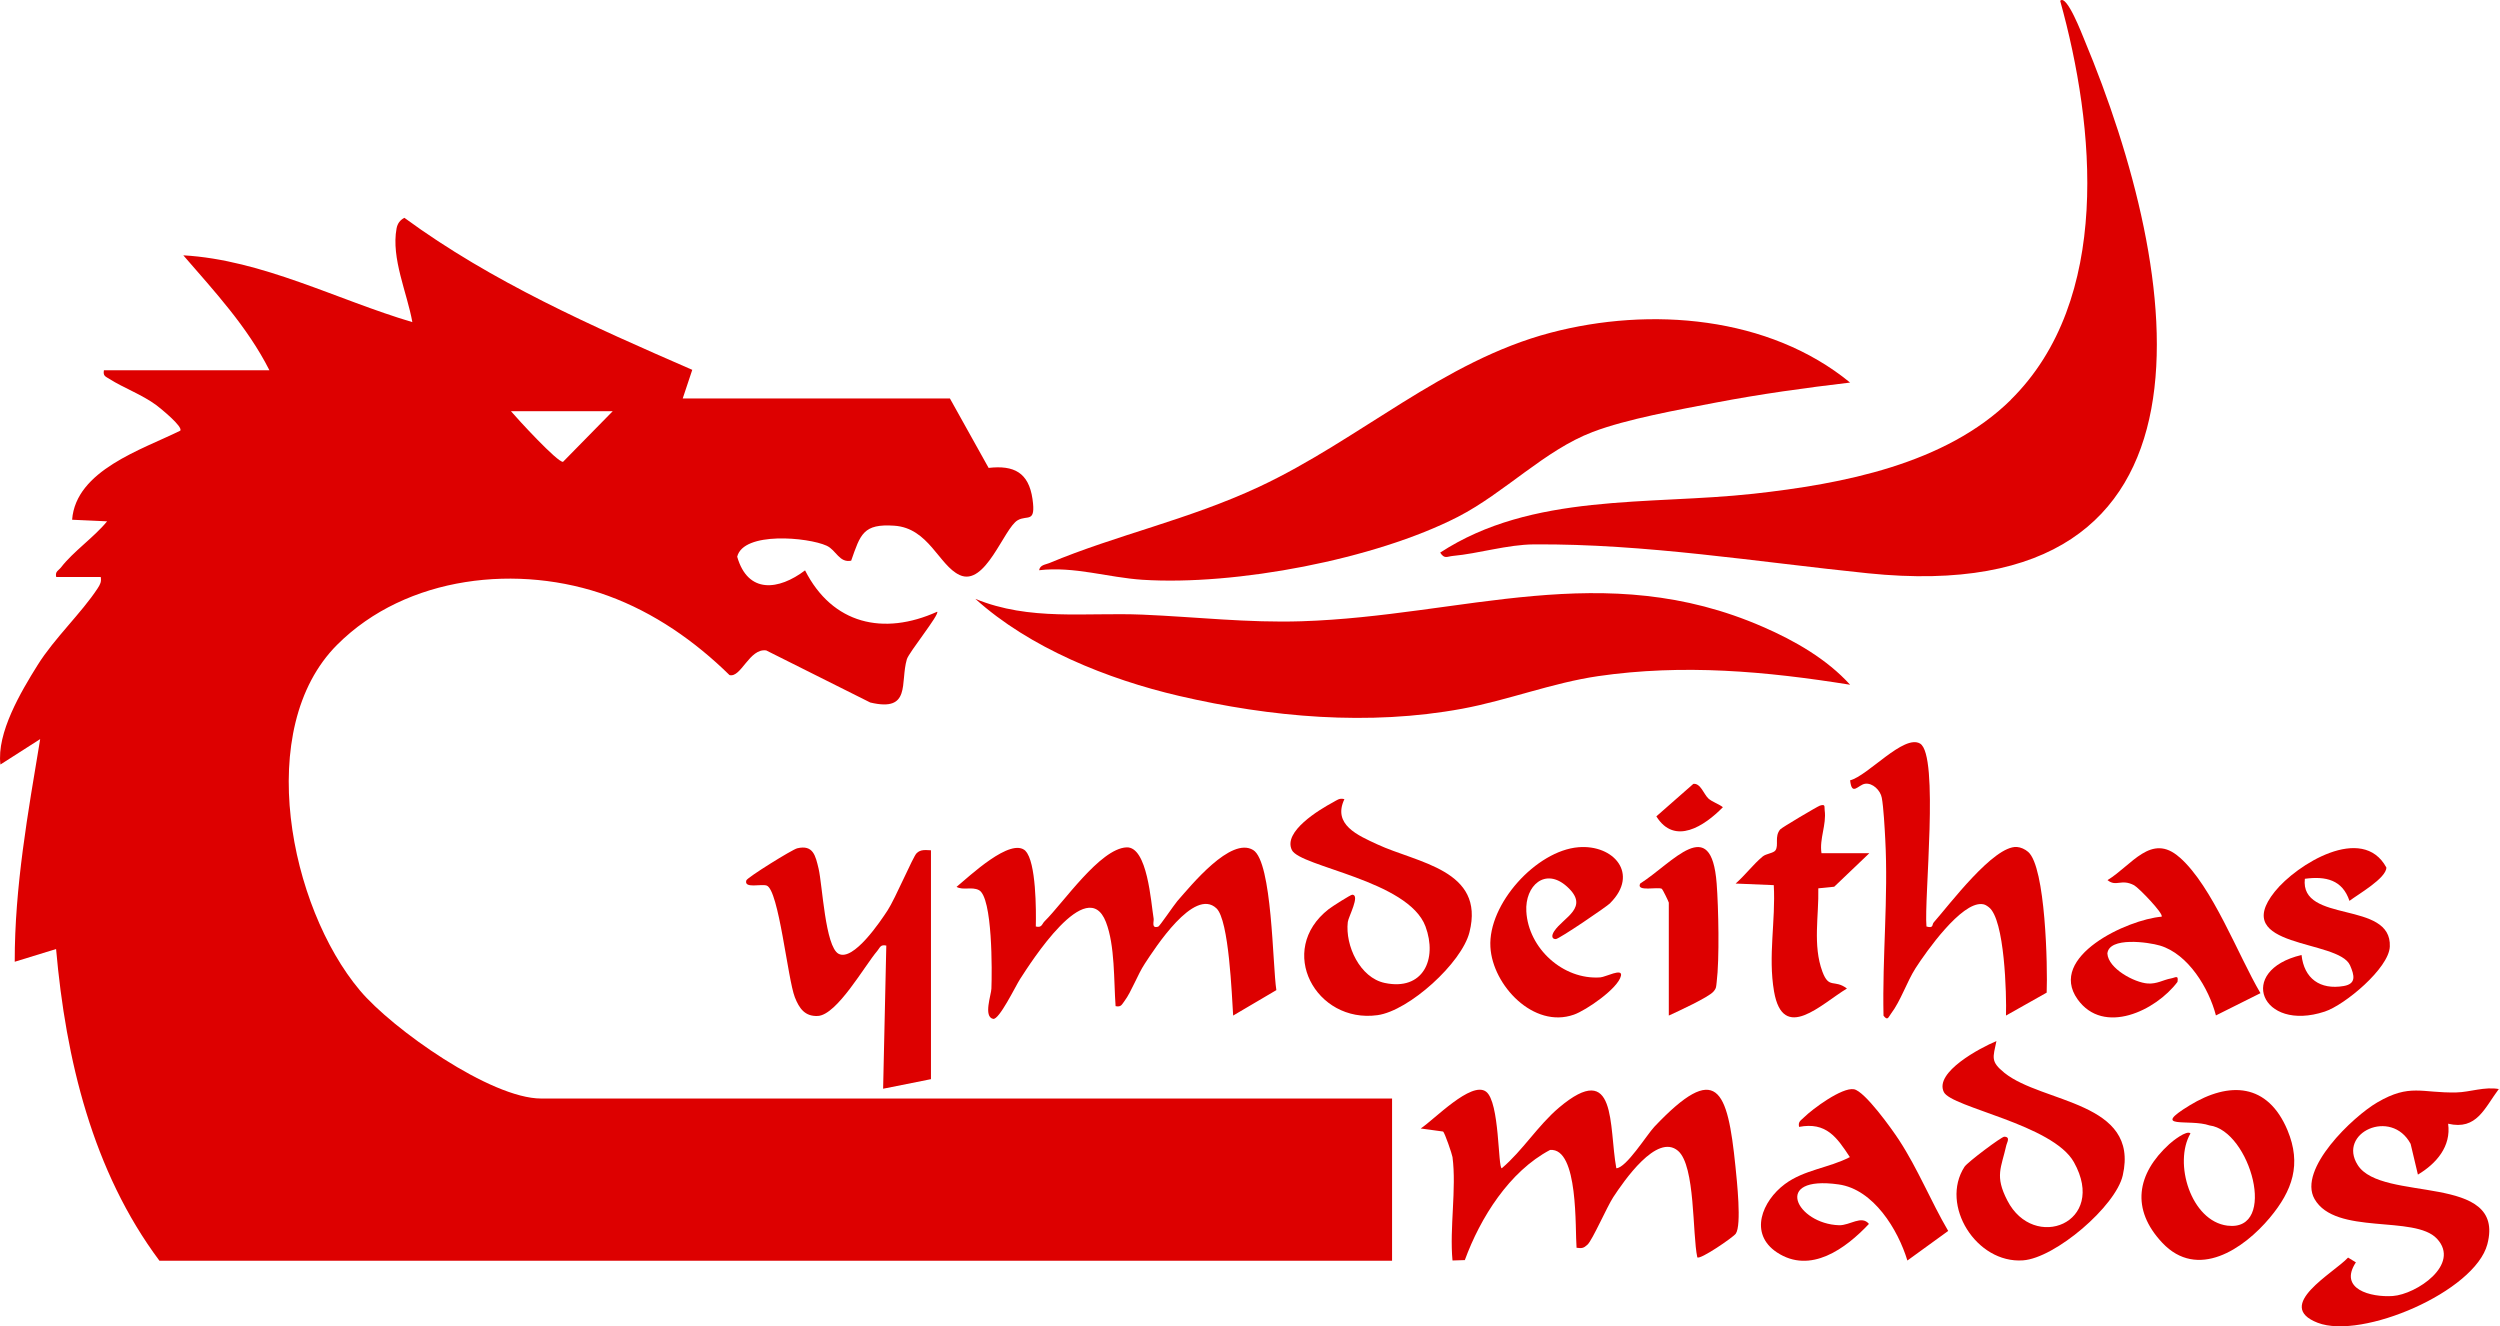 <?xml version="1.0" encoding="UTF-8" standalone="no"?>
<!DOCTYPE svg PUBLIC "-//W3C//DTD SVG 1.1//EN" "http://www.w3.org/Graphics/SVG/1.1/DTD/svg11.dtd">
<svg width="100%" height="100%" viewBox="0 0 786 417" version="1.1" xmlns="http://www.w3.org/2000/svg" xmlns:xlink="http://www.w3.org/1999/xlink" xml:space="preserve" xmlns:serif="http://www.serif.com/" style="fill-rule:evenodd;clip-rule:evenodd;stroke-linejoin:round;stroke-miterlimit:2;">
    <g transform="matrix(1,0,0,1,-1164.29,-825)">
        <g transform="matrix(4.167,0,0,4.167,1157.92,819.267)">
            <path d="M21.84,29.28C20.19,26.03 17.72,23.37 15.36,20.64C21.33,20.98 26.96,24 32.64,25.68C32.25,23.48 31.03,20.86 31.45,18.61C31.52,18.24 31.71,17.98 32.04,17.81C38.65,22.66 46.26,26.01 53.76,29.28L53.04,31.44L73.2,31.44L76.12,36.68C78.03,36.46 79.14,37.03 79.43,39.02C79.7,40.9 79.04,40.2 78.31,40.63C77.27,41.24 75.88,45.67 73.93,44.76C72.37,44.04 71.6,41.21 69,41.04C66.66,40.88 66.45,41.68 65.75,43.68C64.85,43.86 64.62,42.88 63.9,42.55C62.5,41.91 57.62,41.46 57.15,43.38C57.96,46.21 60.29,45.91 62.27,44.41C64.33,48.47 68.19,49.36 72.24,47.53C72.44,47.72 70.1,50.6 69.95,51.12C69.43,52.89 70.3,55.12 67.19,54.38L59.34,50.45C58.07,50.27 57.44,52.54 56.57,52.31C53.95,49.74 50.88,47.6 47.41,46.33C40.7,43.88 32.2,44.79 26.97,50.02C20.65,56.34 23.38,69.8 28.68,76.1C31.13,79.02 38.56,84.26 42.36,84.26L106.56,84.26L106.56,96.5L13.56,96.5C8.51,89.74 6.49,81.28 5.76,72.98L2.64,73.94C2.63,68.28 3.64,62.7 4.56,57.14L1.56,59.06C1.27,56.67 3.1,53.58 4.37,51.55C5.64,49.52 7.67,47.64 8.9,45.76C9.09,45.46 9.19,45.28 9.13,44.91L5.77,44.91C5.67,44.49 5.94,44.43 6.13,44.19C7.05,42.99 8.63,41.91 9.61,40.71L6.97,40.59C7.25,36.86 12.24,35.3 15.13,33.87C15.35,33.57 13.67,32.21 13.33,31.95C12.25,31.15 10.86,30.65 9.79,29.97C9.49,29.78 9.29,29.75 9.37,29.31L21.85,29.31L21.84,29.28ZM47.76,32.4L40.08,32.4C40.56,32.97 43.61,36.29 44.01,36.22L47.76,32.4Z" style="fill:rgb(221,0,0);fill-rule:nonzero;"/>
            <path d="M153.23,31.55C160.88,24.01 159.61,10.93 156.97,1.44C157.46,0.89 158.65,4.05 158.77,4.32C166.21,22.12 170.3,47.49 142.46,44.63C134.14,43.78 125.67,42.39 117.26,42.45C115.28,42.46 113.05,43.15 111.15,43.32C110.71,43.36 110.52,43.58 110.19,43.07C117.13,38.54 125.9,39.5 133.82,38.63C140.53,37.89 148.31,36.41 153.25,31.54L153.23,31.55Z" style="fill:rgb(221,0,0);fill-rule:nonzero;"/>
            <path d="M141.12,30.24C137.73,30.64 134.34,31.11 130.99,31.75C128.19,32.29 124.29,32.98 121.69,33.97C118.07,35.35 115.05,38.56 111.53,40.37C105.25,43.59 94.75,45.57 87.73,45.12C85.13,44.95 82.57,44.09 79.93,44.4C80,43.99 80.41,43.98 80.7,43.86C85.78,41.73 91.24,40.58 96.54,38.1C104.1,34.56 110.42,28.61 118.52,26.48C126.04,24.5 135,25.22 141.13,30.25L141.12,30.24Z" style="fill:rgb(221,0,0);fill-rule:nonzero;"/>
            <path d="M141.12,53.04C134.77,52.02 128.52,51.46 122.11,52.39C118.63,52.9 115.3,54.21 111.85,54.85C104.82,56.15 97.43,55.5 90.48,53.88C85.11,52.63 79.2,50.25 75.12,46.56C79.22,48.25 83.45,47.57 87.73,47.75C91.75,47.92 95.68,48.38 99.73,48.25C111.94,47.86 122.53,43.42 134.56,48.68C136.95,49.72 139.36,51.1 141.12,53.04Z" style="fill:rgb(221,0,0);fill-rule:nonzero;"/>
            <path d="M111.12,88.68C111.09,88.46 110.53,86.83 110.41,86.75L108.72,86.52C109.72,85.87 112.54,82.91 113.65,83.74C114.69,84.51 114.54,89.53 114.84,89.52C116.42,88.18 117.54,86.32 119.15,84.95C123.56,81.23 122.9,86.38 123.48,89.52C124.23,89.5 125.77,87.01 126.35,86.39C131.07,81.41 131.87,83.51 132.47,89.4C132.57,90.41 132.95,93.82 132.49,94.46C132.3,94.73 129.78,96.46 129.59,96.24C129.21,94.49 129.45,89.34 128.14,88.21C126.54,86.83 124.03,90.52 123.25,91.7C122.78,92.42 121.68,94.93 121.31,95.28C121.01,95.56 120.88,95.57 120.48,95.52C120.36,94.15 120.65,87.95 118.48,88.14C115.41,89.76 113.22,93.25 112.05,96.45L111.12,96.48C110.89,94.04 111.43,91.05 111.12,88.68Z" style="fill:rgb(221,0,0);fill-rule:nonzero;"/>
            <path d="M78.9,65.58C79.71,66.4 79.71,70.1 79.68,71.28C80.15,71.4 80.14,71.08 80.35,70.88C81.76,69.49 84.52,65.41 86.52,65.31C88.11,65.23 88.37,69.49 88.57,70.68C88.61,70.9 88.37,71.46 88.92,71.29C89.03,71.25 90.09,69.68 90.36,69.36C91.4,68.18 94.39,64.48 96.08,65.51C97.53,66.4 97.54,74.24 97.83,76.08L94.57,78C94.47,76.49 94.26,70.8 93.31,69.91C91.62,68.31 88.67,72.92 87.9,74.09C87.36,74.91 86.89,76.21 86.38,76.89C86.17,77.16 86.13,77.38 85.7,77.29C85.56,75.37 85.66,72.71 84.97,70.94C83.55,67.29 79.3,74 78.49,75.25C78.15,75.78 76.91,78.35 76.46,78.25C75.71,78.09 76.32,76.42 76.33,75.97C76.38,74.73 76.43,69.05 75.38,68.53C74.84,68.26 74.18,68.57 73.7,68.29C74.63,67.53 77.82,64.48 78.92,65.59L78.9,65.58Z" style="fill:rgb(221,0,0);fill-rule:nonzero;"/>
            <path d="M190.08,83.52C188.98,84.98 188.41,86.67 186.24,86.16C186.48,87.87 185.35,89.17 183.96,90L183.41,87.68C181.95,84.96 177.87,86.85 179.42,89.28C181.24,92.14 190.62,89.83 189.2,95.25C188.26,98.83 179.74,102.47 176.4,101.18C173.06,99.89 177.62,97.42 178.69,96.26L179.28,96.62C177.95,98.64 180.4,99.27 182.06,99.16C183.85,99.03 187.2,96.78 185.4,94.84C183.71,93.02 177.74,94.61 176.16,91.84C174.88,89.59 179.06,85.62 180.9,84.55C183.37,83.11 184.23,83.86 186.87,83.8C187.88,83.78 189,83.34 190.1,83.55L190.08,83.52Z" style="fill:rgb(221,0,0);fill-rule:nonzero;"/>
            <path d="M146.88,71.28C147.44,71.44 147.28,71.14 147.43,70.97C148.59,69.66 151.95,65.17 153.7,65.28C154,65.3 154.32,65.45 154.55,65.65C155.87,66.77 156.03,74.34 155.95,76.27L152.88,78C152.93,76.45 152.79,70.72 151.58,69.82C151.42,69.7 151.28,69.6 151.07,69.59C149.5,69.44 146.88,73.15 146.06,74.42C145.4,75.45 144.94,76.89 144.21,77.85C144,78.13 143.96,78.42 143.64,78.01C143.54,73.58 144.01,69.11 143.77,64.68C143.73,63.9 143.64,62.25 143.51,61.57C143.41,61.01 142.82,60.43 142.25,60.51C141.72,60.59 141.25,61.48 141.12,60.25C142.45,59.92 145.18,56.75 146.4,57.48C147.85,58.35 146.69,69.19 146.88,71.28Z" style="fill:rgb(221,0,0);fill-rule:nonzero;"/>
            <path d="M71.76,82.8L68.16,83.52L68.4,72.72C67.95,72.62 67.93,72.87 67.72,73.12C66.77,74.23 64.69,77.94 63.24,78.03C62.26,78.08 61.83,77.46 61.5,76.62C60.96,75.25 60.29,68.5 59.37,68.19C58.96,68.05 57.64,68.44 57.84,67.8C57.91,67.58 61.3,65.47 61.68,65.38C62.89,65.09 63.06,65.95 63.29,66.91C63.58,68.14 63.79,72.8 64.8,73.34C65.92,73.93 67.96,70.89 68.5,70.06C69.07,69.19 70.41,66.03 70.68,65.76C70.99,65.44 71.38,65.52 71.77,65.53L71.77,82.81L71.76,82.8Z" style="fill:rgb(221,0,0);fill-rule:nonzero;"/>
            <path d="M152.16,79.92C151.9,81.18 151.7,81.46 152.76,82.32C155.63,84.63 162.97,84.47 161.69,90.06C161.16,92.39 156.59,96.3 154.16,96.47C150.64,96.72 147.88,92.3 149.75,89.41C149.99,89.05 152.56,87.13 152.75,87.14C153.24,87.15 152.95,87.58 152.91,87.77C152.52,89.51 152.02,90.09 152.98,91.95C154.98,95.85 160.56,93.65 158.01,89.07C156.42,86.21 148.76,84.94 148.19,83.77C147.46,82.28 150.94,80.43 152.15,79.93L152.16,79.92Z" style="fill:rgb(221,0,0);fill-rule:nonzero;"/>
            <path d="M102.96,61.68C102.06,63.59 103.97,64.4 105.44,65.08C108.47,66.49 113.59,67 112.4,71.71C111.82,74.03 107.84,77.64 105.46,77.97C100.81,78.61 97.8,73.07 101.78,69.97C102.02,69.78 103.45,68.87 103.56,68.88C104.17,68.9 103.27,70.54 103.22,70.94C103.01,72.72 104.14,75.15 106.01,75.54C108.9,76.15 110,73.75 109.08,71.27C107.78,67.8 99.62,66.78 99,65.51C98.32,64.12 101.06,62.47 102.12,61.9C102.41,61.75 102.57,61.57 102.96,61.67L102.96,61.68Z" style="fill:rgb(221,0,0);fill-rule:nonzero;"/>
            <path d="M145.44,96.48C144.73,94.15 142.89,91.11 140.25,90.74C135.2,90.03 137.08,93.72 140.29,93.82C141.1,93.84 141.99,93.04 142.54,93.72C140.79,95.58 138.13,97.54 135.6,95.87C133.46,94.45 134.49,91.99 136.19,90.72C137.65,89.63 139.52,89.5 141.1,88.68C140.12,87.18 139.31,86.01 137.27,86.4C137.18,86 137.4,85.92 137.63,85.69C138.3,85.03 140.51,83.4 141.41,83.56C142.23,83.71 144.27,86.56 144.81,87.39C146.23,89.56 147.21,92.01 148.52,94.25L145.43,96.49L145.44,96.48Z" style="fill:rgb(221,0,0);fill-rule:nonzero;"/>
            <path d="M166,66.08C168.47,68.27 170.39,73.44 172.08,76.31L168.72,77.99C168.19,75.95 166.64,73.36 164.5,72.72C163.63,72.46 160.65,72.04 160.53,73.32C160.6,74.46 162.57,75.51 163.57,75.58C164.27,75.63 164.73,75.31 165.32,75.2C165.67,75.14 165.91,74.9 165.82,75.46C164.18,77.64 160.24,79.52 158.28,76.77C155.99,73.55 162.06,70.75 164.62,70.54C164.82,70.35 162.9,68.36 162.55,68.17C161.57,67.65 161.2,68.32 160.54,67.78C162.36,66.68 163.84,64.17 165.97,66.06L166,66.08Z" style="fill:rgb(221,0,0);fill-rule:nonzero;"/>
            <path d="M165.21,87.69C165.45,87.47 166.52,86.62 166.8,86.89C165.5,89.13 166.84,93.5 169.58,93.85C173.44,94.34 171.3,86.67 168.24,86.29C166.72,85.76 163.72,86.62 166.73,84.78C169.74,82.94 172.63,83.1 174.12,86.65C175.19,89.22 174.5,91.2 172.79,93.25C170.81,95.62 167.33,97.97 164.67,95.14C162.3,92.62 162.73,89.95 165.2,87.7L165.21,87.69Z" style="fill:rgb(221,0,0);fill-rule:nonzero;"/>
            <path d="M178.8,69.36C178.27,67.75 177,67.47 175.43,67.68C175.04,71.09 182,69.28 181.84,72.8C181.77,74.43 178.45,77.2 176.93,77.7C172.14,79.28 170.23,74.6 175.18,73.43C175.37,75.2 176.57,76.08 178.37,75.77C179.32,75.6 179.17,74.97 178.84,74.21C177.97,72.23 169.72,72.95 173.16,68.65C174.81,66.59 179.78,63.51 181.58,66.83C181.58,67.64 179.43,68.86 178.79,69.35L178.8,69.36Z" style="fill:rgb(221,0,0);fill-rule:nonzero;"/>
            <path d="M123.03,69.51C122.75,69.79 119.16,72.23 118.91,72.23C118.6,72.23 118.58,71.96 118.79,71.64C119.49,70.57 121.52,69.86 119.76,68.27C118.12,66.79 116.58,68.2 116.69,70.14C116.84,72.92 119.46,75.32 122.27,75.12C122.68,75.09 123.97,74.39 123.83,75C123.62,75.95 121.2,77.61 120.28,77.93C117.24,79.01 114.14,75.71 113.98,72.83C113.79,69.58 117.45,65.56 120.62,65.3C123.29,65.08 125.22,67.31 123.02,69.51L123.03,69.51Z" style="fill:rgb(221,0,0);fill-rule:nonzero;"/>
            <path d="M142.56,65.76L139.92,68.28L138.72,68.4C138.77,70.46 138.29,72.7 139.03,74.69C139.53,76.03 139.92,75.23 140.88,75.96C138.95,77.12 136.06,80.09 135.38,76.18C134.92,73.5 135.51,70.86 135.36,68.16L132.48,68.04C133.19,67.42 133.8,66.6 134.52,66C134.78,65.78 135.35,65.75 135.49,65.53C135.75,65.13 135.4,64.5 135.84,63.96C135.95,63.82 138.66,62.22 138.84,62.16C139.29,62.02 139.16,62.24 139.2,62.51C139.35,63.6 138.79,64.66 138.96,65.75L142.56,65.75L142.56,65.76Z" style="fill:rgb(221,0,0);fill-rule:nonzero;"/>
            <path d="M127.44,78L127.44,69.48C127.44,69.42 126.97,68.47 126.92,68.44C126.63,68.26 124.95,68.69 125.28,68.04C127.76,66.46 130.64,62.73 131.05,68.03C131.19,69.86 131.27,73.74 131.05,75.49C131.01,75.81 131.04,75.93 130.8,76.2C130.42,76.63 128.12,77.69 127.44,78Z" style="fill:rgb(221,0,0);fill-rule:nonzero;"/>
            <path d="M130.4,61.6C130.73,61.9 131.18,62.01 131.52,62.28C130.13,63.7 127.88,65.19 126.5,62.97L129.29,60.52C129.83,60.44 130.1,61.33 130.41,61.6L130.4,61.6Z" style="fill:rgb(221,0,0);fill-rule:nonzero;"/>
        </g>
    </g>
</svg>
